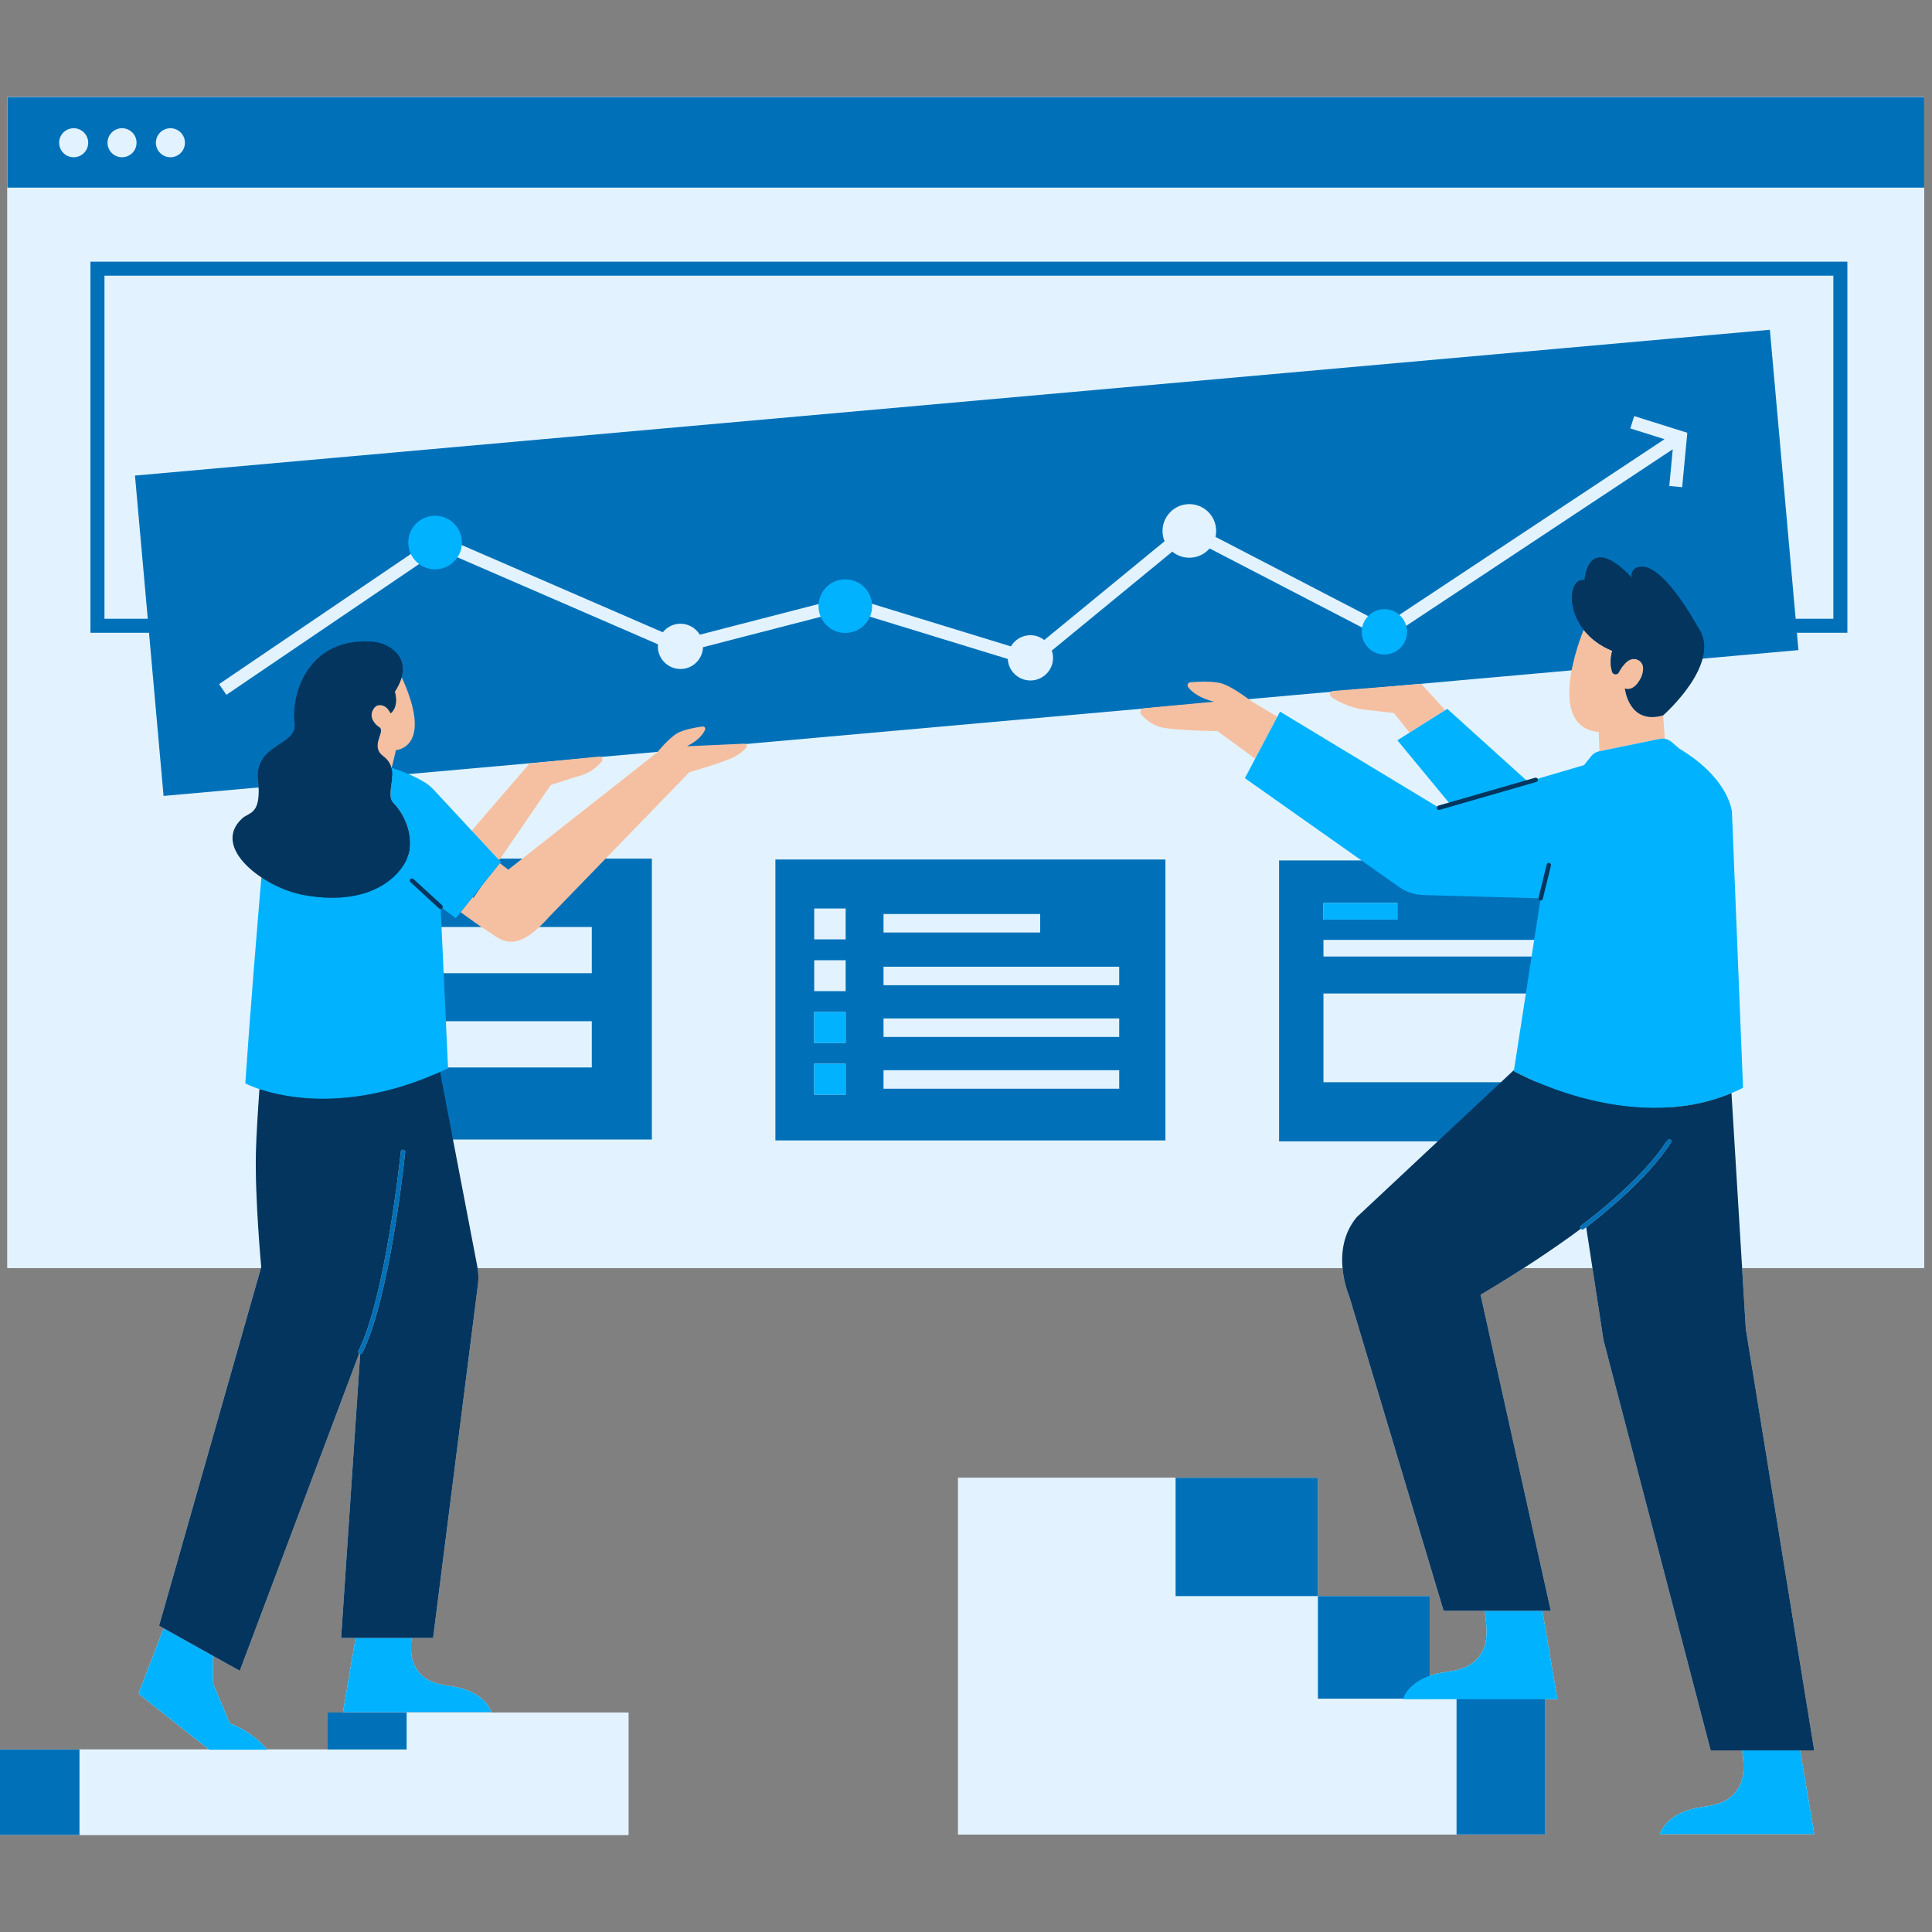 <svg xmlns="http://www.w3.org/2000/svg" xmlns:xlink="http://www.w3.org/1999/xlink" width="500" zoomAndPan="magnify" viewBox="0 0 375 375" height="500" preserveAspectRatio="xMidYMid meet" version="1.0"><rect x="0" y="0" width="375" height="375" fill="#808080" stroke="none"/><defs><clipPath id="id1"><path d="M 0 18.75 L 373.5 18.75 L 373.5 356.25 L 0 356.25 Z M 0 18.75 " clip-rule="nonzero"/></clipPath><clipPath id="id2"><path d="M 1 18.75 L 373.5 18.75 L 373.5 356.25 L 1 356.25 Z M 1 18.75 " clip-rule="nonzero"/></clipPath><clipPath id="id3"><path d="M 0 18.75 L 373.5 18.75 L 373.5 356.25 L 0 356.25 Z M 0 18.75 " clip-rule="nonzero"/></clipPath></defs><g clip-path="url(#id1)"><path fill="#e2f3ff" d="M 373.484 18.84 L 1.434 18.84 L 1.434 246.117 L 50.645 246.117 L 30.871 315.562 L 31.766 316.062 L 26.863 328.75 L 40.547 339.574 L 0 339.574 L 0 356.164 L 121.984 356.164 L 121.984 332.398 L 63.504 332.398 L 63.504 339.574 L 51.82 339.574 C 51.52 339.195 49.008 336.145 44.598 334.52 L 41.309 326.633 L 41.305 321.387 L 37.789 319.422 L 46.539 324.305 L 69.703 262.746 C 69.723 262.758 69.734 262.777 69.758 262.789 C 69.82 262.82 69.883 262.832 69.949 262.832 C 69.938 262.832 69.926 262.824 69.914 262.824 L 66.211 317.934 L 69.016 317.934 L 66.574 332.32 L 95.352 332.32 C 95.352 332.32 94.41 328.691 88.629 327.48 C 86.223 326.977 81.77 327.078 80.156 322.504 C 79.715 321.254 79.707 319.57 79.871 317.93 L 84.062 317.93 L 92.766 249.355 C 92.902 248.277 92.875 247.188 92.688 246.117 L 260.578 246.117 C 260.859 249.301 261.902 251.676 261.902 251.676 L 280.199 312.664 L 288.129 312.664 C 288.531 314.926 288.797 317.715 288.137 319.582 C 286.457 324.344 281.816 324.242 279.312 324.766 C 278.648 324.902 278.055 325.078 277.512 325.27 L 277.512 309.797 L 255.805 309.797 L 255.805 329.707 L 255.805 286.836 L 185.965 286.836 L 185.965 356.074 L 282.711 356.074 L 282.711 329.809 L 282.711 356.074 L 299.934 356.074 L 299.934 329.809 L 302.285 329.809 L 299.379 312.664 L 301.012 312.664 L 287.379 251.316 C 290.379 249.531 293.176 247.797 295.789 246.113 L 309.09 246.113 L 311.234 260.105 L 332.043 339.75 L 338.145 339.75 C 338.453 341.816 338.582 344.145 338.008 345.77 C 336.328 350.535 331.688 350.43 329.184 350.953 C 323.16 352.215 322.18 355.996 322.18 355.996 L 352.156 355.996 L 349.402 339.754 L 352.137 339.754 L 338.863 257.953 L 338.141 246.113 L 373.484 246.113 Z M 69.527 262.367 C 69.531 262.316 69.543 262.266 69.566 262.215 C 69.543 262.262 69.531 262.316 69.527 262.367 Z M 69.539 262.512 C 69.535 262.496 69.535 262.48 69.535 262.469 C 69.535 262.48 69.535 262.496 69.539 262.512 Z M 69.539 262.512 " fill-opacity="1" fill-rule="nonzero"/></g><g clip-path="url(#id2)"><path fill="#e2f3ff" d="M 373.484 18.84 L 373.484 246.117 L 1.434 246.117 L 1.434 18.84 Z M 282.715 356.074 L 282.715 329.707 L 255.805 329.707 L 255.805 309.797 L 228.18 309.797 L 228.18 286.836 L 185.965 286.836 L 185.965 356.074 Z M 121.984 356.164 L 121.984 332.398 L 78.93 332.398 L 78.93 339.574 L 15.426 339.574 L 15.426 356.164 Z M 121.984 356.164 " fill-opacity="1" fill-rule="nonzero"/></g><g clip-path="url(#id3)"><path fill="#0071b9" d="M 63.504 332.398 L 78.93 332.398 L 78.93 339.574 L 63.504 339.574 Z M 50.824 166.648 L 126.527 166.648 L 126.527 221.184 L 50.824 221.184 Z M 62.484 188.895 L 114.867 188.895 L 114.867 179.926 L 62.484 179.926 Z M 62.484 207.191 L 114.867 207.191 L 114.867 198.219 L 62.484 198.219 Z M 0 356.164 L 15.426 356.164 L 15.426 339.574 L 0 339.574 Z M 282.715 356.074 L 299.934 356.074 L 299.934 329.707 L 282.715 329.707 Z M 17.555 50.789 L 358.574 50.789 L 358.574 122.82 L 348.777 122.82 L 349.078 126.188 L 31.746 154.488 L 28.922 122.82 L 17.555 122.82 Z M 327.504 84.004 L 317.199 80.762 L 316.445 83.16 L 323.086 85.246 L 268.75 121.238 L 235.922 104.207 C 236.039 103.691 236.082 103.148 236.031 102.59 C 235.777 99.73 233.25 97.617 230.387 97.871 C 227.527 98.129 225.414 100.656 225.668 103.516 C 225.719 104.059 225.848 104.574 226.047 105.051 L 202.691 124.227 C 201.844 123.566 200.762 123.207 199.609 123.309 C 198.141 123.441 196.914 124.285 196.219 125.465 L 164.594 115.766 L 135.828 123.191 C 134.984 121.805 133.418 120.93 131.691 121.082 C 130.445 121.191 129.375 121.82 128.652 122.727 L 85.152 103.859 L 42.527 132.785 L 43.938 134.863 L 85.418 106.715 L 127.715 125.059 C 127.691 125.316 127.68 125.582 127.703 125.848 C 127.922 128.266 130.055 130.051 132.473 129.836 C 134.703 129.637 136.371 127.801 136.453 125.621 L 164.531 118.371 L 195.621 127.906 C 195.625 127.965 195.613 128.02 195.621 128.078 C 195.836 130.492 197.969 132.277 200.387 132.062 C 202.805 131.848 204.59 129.711 204.375 127.297 C 204.344 126.941 204.258 126.605 204.148 126.281 L 227.543 107.07 C 228.562 107.906 229.895 108.359 231.312 108.234 C 232.715 108.109 233.934 107.438 234.785 106.449 L 268.906 124.148 L 324.68 87.203 L 324.008 94.328 L 326.508 94.562 Z M 20.277 120.098 L 28.68 120.098 L 26.199 92.309 L 343.531 64.008 L 348.535 120.098 L 355.852 120.098 L 355.852 53.512 L 20.277 53.512 Z M 373.484 18.84 L 373.484 36.418 L 1.434 36.418 L 1.434 18.84 Z M 17.117 27.707 C 17.117 26.148 15.855 24.891 14.297 24.891 C 12.742 24.891 11.48 26.148 11.48 27.707 C 11.48 29.262 12.742 30.523 14.297 30.523 C 15.855 30.523 17.117 29.262 17.117 27.707 Z M 26.504 27.707 C 26.504 26.148 25.246 24.891 23.688 24.891 C 22.133 24.891 20.871 26.148 20.871 27.707 C 20.871 29.262 22.133 30.523 23.688 30.523 C 25.242 30.523 26.504 29.262 26.504 27.707 Z M 35.895 27.707 C 35.895 26.148 34.633 24.891 33.078 24.891 C 31.523 24.891 30.262 26.148 30.262 27.707 C 30.262 29.262 31.523 30.523 33.078 30.523 C 34.633 30.523 35.895 29.262 35.895 27.707 Z M 255.805 329.707 L 277.512 329.707 L 277.512 309.797 L 255.805 309.797 Z M 228.18 286.836 L 228.18 309.797 L 255.805 309.797 L 255.805 286.836 Z M 150.504 166.828 L 226.207 166.828 L 226.207 221.363 L 150.504 221.363 Z M 171.492 181 L 201.898 181 L 201.898 177.414 L 171.492 177.414 Z M 171.492 191.227 L 217.238 191.227 L 217.238 187.637 L 171.492 187.637 Z M 171.492 201.27 L 217.238 201.27 L 217.238 197.684 L 171.492 197.684 Z M 171.492 211.316 L 217.238 211.316 L 217.238 207.727 L 171.492 207.727 Z M 158.039 182.332 L 164.141 182.332 L 164.141 176.336 L 158.039 176.336 Z M 158.039 192.375 L 164.141 192.375 L 164.141 186.383 L 158.039 186.383 Z M 158.039 202.422 L 164.141 202.422 L 164.141 196.426 L 158.039 196.426 Z M 158.039 212.465 L 164.141 212.465 L 164.141 206.473 L 158.039 206.473 Z M 69.949 262.832 C 70.105 262.832 70.258 262.746 70.332 262.598 C 75.715 251.832 78.527 224.781 78.645 223.633 C 78.672 223.398 78.5 223.188 78.266 223.164 C 78.035 223.137 77.82 223.312 77.797 223.547 C 77.766 223.824 74.879 251.59 69.566 262.215 C 69.461 262.426 69.547 262.684 69.758 262.789 C 69.82 262.82 69.887 262.832 69.949 262.832 Z M 324.332 221.77 C 319.223 229.875 307.516 238.484 307.395 238.57 C 307.32 238.625 307.23 238.652 307.145 238.652 C 307.012 238.652 306.883 238.594 306.801 238.477 C 306.66 238.285 306.703 238.02 306.891 237.879 C 307.008 237.797 318.363 229.441 323.461 221.539 L 248.27 221.539 L 248.27 167.008 L 323.973 167.008 L 323.973 221.121 C 324.051 221.121 324.129 221.133 324.199 221.18 C 324.398 221.305 324.461 221.57 324.332 221.77 Z M 256.883 178.488 L 271.23 178.488 L 271.23 175.262 L 256.883 175.262 Z M 315.359 192.84 L 256.883 192.84 L 256.883 210.062 L 315.359 210.062 Z M 315.359 182.434 L 256.883 182.434 L 256.883 185.664 L 315.359 185.664 Z M 315.359 182.434 " fill-opacity="1" fill-rule="nonzero"/></g><path fill="#f5c0a2" d="M 93.527 171.898 L 91.891 174.289 L 91.727 174.145 Z M 116.297 146.852 L 102.789 148.18 L 92.473 160.164 L 91.559 161.227 L 96.898 166.965 L 98.078 165.242 L 106.898 152.359 L 111.887 150.758 C 114.426 150.211 115.984 148.797 116.801 147.801 C 117.129 147.398 116.816 146.801 116.297 146.852 Z M 144.43 144.348 L 133.332 144.852 C 135.633 143.68 136.512 142.418 136.848 141.648 C 136.988 141.32 136.711 140.961 136.355 141.012 C 135.113 141.184 132.539 141.621 131.305 142.406 C 129.645 143.465 127.555 146.043 127.555 146.043 L 98.66 168.805 L 97.633 168.016 L 97.008 167.539 L 89.406 177.047 C 90.348 177.738 91.371 178.484 92.305 179.145 C 93.156 179.738 93.926 180.262 94.48 180.602 C 97.094 182.215 99.738 185.664 106.5 178.051 L 133.812 149.887 C 133.812 149.887 140.727 147.918 142.684 146.828 C 143.625 146.305 144.332 145.699 144.812 145.207 C 145.137 144.879 144.891 144.324 144.43 144.348 Z M 77.961 131.43 C 77.73 132.285 77.301 133.23 76.629 134.27 C 76.629 134.27 77.543 137.027 75.816 138.457 C 75.816 138.457 75.453 137.637 74.863 137.223 C 74.246 136.789 73.133 136.5 72.438 137.668 C 71.512 139.23 72.758 140.629 73.602 141.148 C 74.934 141.973 71.688 144.766 74.367 146.766 C 75.332 147.484 75.793 148.316 75.996 149.188 L 76.852 145.594 C 76.852 145.594 84.281 145.223 77.961 131.43 Z M 310.305 142.074 L 310.309 142.164 L 310.391 144.195 L 310.449 145.812 L 322.137 143.418 C 322.473 143.348 322.812 143.359 323.145 143.418 L 322.816 138.859 L 322.812 138.859 C 316.102 140.777 315.379 133.621 315.379 133.621 C 317.434 134.309 318.633 131.254 318.633 131.254 C 319.199 129.652 318.871 128.777 318.285 128.301 C 317.559 127.711 316.516 127.801 315.809 128.406 C 315.074 129.031 314.539 129.918 314.234 130.508 C 314.055 130.852 313.641 130.996 313.285 130.84 C 313.082 130.746 312.93 130.562 312.871 130.348 C 312.453 128.809 312.652 127.359 312.941 126.316 C 310.441 125.305 308.637 123.84 307.387 122.238 C 307.387 122.242 307.387 122.242 307.387 122.242 C 306.695 123.941 299.969 141.113 310.305 142.074 Z M 264.172 137.652 L 270.586 138.406 L 272.566 140.918 L 273.586 142.207 L 280.52 137.844 L 280.34 137.645 L 275.867 132.746 L 258.707 134.121 C 258.152 134.176 257.941 134.887 258.383 135.23 C 259.359 135.984 261.148 137.004 264.172 137.652 Z M 247.93 139.113 L 246.93 138.516 L 242.848 136.078 C 242.848 136.078 239.66 133.562 237.395 132.742 C 235.734 132.145 232.609 132.297 231.062 132.422 C 230.59 132.461 230.344 133.004 230.629 133.383 C 231.254 134.211 232.648 135.438 235.633 136.203 L 222.035 137.473 C 221.422 137.531 221.141 138.262 221.555 138.719 C 222.309 139.555 223.512 140.617 225.008 141.062 C 227.625 141.836 236.305 141.902 236.305 141.902 L 241.086 145.402 L 243.629 147.262 Z M 247.93 139.113 " fill-opacity="1" fill-rule="nonzero"/><path fill="#00b2ff" d="M 158.039 196.426 L 164.141 196.426 L 164.141 202.422 L 158.039 202.422 Z M 158.039 212.465 L 164.141 212.465 L 164.141 206.473 L 158.039 206.473 Z M 269.098 127.016 C 271.516 126.801 273.301 124.668 273.086 122.25 C 272.867 119.832 270.734 118.047 268.316 118.262 C 265.898 118.477 264.113 120.613 264.328 123.031 C 264.543 125.445 266.68 127.23 269.098 127.016 Z M 84.914 110.484 C 87.773 110.23 89.887 107.703 89.633 104.844 C 89.375 101.98 86.852 99.867 83.988 100.125 C 81.125 100.379 79.012 102.906 79.27 105.766 C 79.523 108.629 82.051 110.742 84.914 110.484 Z M 82.43 151.848 C 81.27 151.133 79.18 150.051 75.957 149.016 C 76.652 151.531 74.953 154.414 76.387 155.871 C 78.277 157.797 80.02 161.305 79.523 164.922 C 79.023 168.586 73.406 176.348 58.953 173.723 C 56.25 173.23 53.25 171.969 50.734 170.301 C 49.965 179.336 48.547 196.445 47.613 210.281 C 47.613 210.281 63.145 218.672 86.965 207.367 L 85.52 176.016 L 88.461 178.23 L 97.203 167.297 L 84.191 153.301 C 83.668 152.738 83.082 152.25 82.43 151.848 Z M 336.172 157.68 C 336.172 157.68 335.812 151.223 325.945 145.305 L 324.441 144.012 C 323.805 143.469 322.957 143.25 322.137 143.418 L 310.402 145.824 C 309.781 145.949 309.227 146.293 308.832 146.789 L 307.453 148.516 L 296.551 151.719 L 280.918 137.59 L 271.23 143.688 L 281.512 156.137 L 279.305 156.785 L 248.449 138.129 L 241.633 151.043 L 271.406 172.051 C 272.812 173.09 274.5 173.672 276.242 173.723 L 299.035 174.363 L 293.832 207.906 C 293.832 207.906 317.871 221.539 338.32 211.137 Z M 349.402 339.754 L 338.148 339.754 C 338.457 341.82 338.582 344.148 338.008 345.773 C 336.328 350.535 331.688 350.434 329.184 350.957 C 323.16 352.215 322.18 356 322.18 356 L 352.156 356 Z M 288.129 312.668 C 288.535 314.926 288.797 317.719 288.141 319.582 C 286.457 324.344 281.816 324.242 279.312 324.766 C 273.289 326.027 272.309 329.809 272.309 329.809 L 302.289 329.809 L 299.379 312.668 Z M 163.613 112.473 C 160.75 112.727 158.637 115.254 158.891 118.113 C 159.148 120.977 161.676 123.09 164.535 122.832 C 167.398 122.578 169.512 120.051 169.254 117.191 C 169 114.328 166.473 112.215 163.613 112.473 Z M 256.883 178.488 L 271.23 178.488 L 271.23 175.262 L 256.883 175.262 Z M 88.629 327.48 C 86.227 326.977 81.77 327.078 80.156 322.504 C 79.715 321.254 79.707 319.57 79.875 317.93 L 69.016 317.93 L 66.574 332.32 L 95.352 332.32 C 95.352 332.32 94.414 328.691 88.629 327.48 Z M 44.598 334.52 L 41.309 326.633 L 41.305 321.387 L 31.766 316.062 L 26.867 328.75 L 40.598 339.613 L 51.852 339.613 C 51.852 339.613 49.305 336.254 44.598 334.52 Z M 44.598 334.52 " fill-opacity="1" fill-rule="nonzero"/><path fill="#03355e" d="M 46.984 158.875 C 48.449 157.523 50.777 158.238 50.09 151.387 C 49.383 144.297 57.73 144.805 57.18 140.398 C 56.438 134.457 60.016 123.383 72.676 124.586 C 75.277 124.832 80.906 127.66 76.629 134.27 C 76.629 134.27 77.543 137.027 75.816 138.461 C 75.816 138.461 75.453 137.637 74.863 137.227 C 74.246 136.789 73.133 136.5 72.438 137.668 C 71.512 139.23 72.758 140.629 73.602 141.152 C 74.934 141.973 71.688 144.766 74.367 146.77 C 78.07 149.531 74.496 153.945 76.387 155.871 C 78.277 157.797 80.02 161.305 79.523 164.922 C 79.023 168.586 73.406 176.348 58.953 173.723 C 51.156 172.305 40.875 164.504 46.984 158.875 Z M 312.941 126.316 C 312.652 127.359 312.453 128.809 312.871 130.348 C 312.93 130.566 313.082 130.746 313.285 130.84 C 313.641 130.996 314.055 130.852 314.234 130.508 C 314.539 129.918 315.074 129.031 315.809 128.406 C 316.516 127.801 317.559 127.711 318.285 128.301 C 318.871 128.777 319.199 129.652 318.633 131.254 C 318.633 131.254 317.434 134.309 315.379 133.621 C 315.379 133.621 316.102 140.781 322.812 138.863 C 322.812 138.863 334.523 128.609 329.574 121.719 C 329.574 121.719 321.922 107.43 317.312 110.359 C 317.312 110.359 316.461 110.941 316.727 112.09 C 308.094 103 307.547 112.578 307.547 112.578 C 303.918 111.797 303.297 122.414 312.941 126.316 Z M 338.863 257.953 L 336.078 212.168 C 316.156 220.559 293.836 207.906 293.836 207.906 L 293.871 207.68 L 263.34 236.25 C 257.957 242.707 261.906 251.676 261.906 251.676 L 280.203 312.664 L 301.012 312.664 L 287.379 251.316 C 295.121 246.715 301.516 242.445 306.836 238.508 C 306.824 238.496 306.809 238.492 306.801 238.477 C 306.66 238.285 306.703 238.02 306.891 237.879 C 307.008 237.797 318.586 229.281 323.609 221.312 C 323.738 221.113 324.004 221.055 324.199 221.18 C 324.398 221.305 324.461 221.57 324.332 221.77 C 319.812 228.941 310.133 236.5 307.879 238.211 L 311.234 260.109 L 332.043 339.754 L 352.137 339.754 Z M 279.305 157.211 C 279.344 157.211 279.383 157.207 279.422 157.195 L 298.195 151.777 C 298.422 151.715 298.555 151.477 298.488 151.25 C 298.422 151.023 298.184 150.887 297.957 150.957 L 279.188 156.371 C 278.961 156.438 278.828 156.676 278.895 156.902 C 278.949 157.09 279.117 157.211 279.305 157.211 Z M 298.934 174.777 C 298.969 174.785 299.004 174.793 299.035 174.793 C 299.23 174.793 299.406 174.66 299.453 174.465 L 301.035 168.016 C 301.094 167.785 300.953 167.555 300.723 167.496 C 300.492 167.441 300.262 167.582 300.207 167.812 L 298.621 174.262 C 298.566 174.492 298.707 174.723 298.934 174.777 Z M 79.684 171.25 L 85.23 176.332 C 85.312 176.406 85.414 176.445 85.52 176.445 C 85.637 176.445 85.75 176.398 85.836 176.305 C 85.996 176.133 85.98 175.859 85.809 175.699 L 80.262 170.621 C 80.086 170.461 79.816 170.473 79.656 170.645 C 79.496 170.82 79.508 171.09 79.684 171.25 Z M 85.414 208.074 C 68.27 215.711 55.641 213.172 50.355 211.395 C 50.062 215.48 49.754 220.383 49.672 223.602 C 49.453 232.504 50.703 245.922 50.703 245.922 L 30.875 315.562 L 46.539 324.305 L 69.703 262.746 C 69.539 262.625 69.473 262.406 69.566 262.215 C 74.879 251.59 77.766 223.828 77.797 223.547 C 77.82 223.312 78.035 223.137 78.266 223.164 C 78.5 223.188 78.672 223.398 78.645 223.633 C 78.527 224.781 75.715 251.832 70.332 262.598 C 70.258 262.746 70.105 262.832 69.949 262.832 C 69.938 262.832 69.926 262.824 69.914 262.824 L 66.211 317.93 L 84.062 317.93 L 92.766 249.355 C 92.914 248.207 92.875 247.043 92.66 245.906 Z M 85.414 208.074 " fill-opacity="1" fill-rule="nonzero"/></svg>